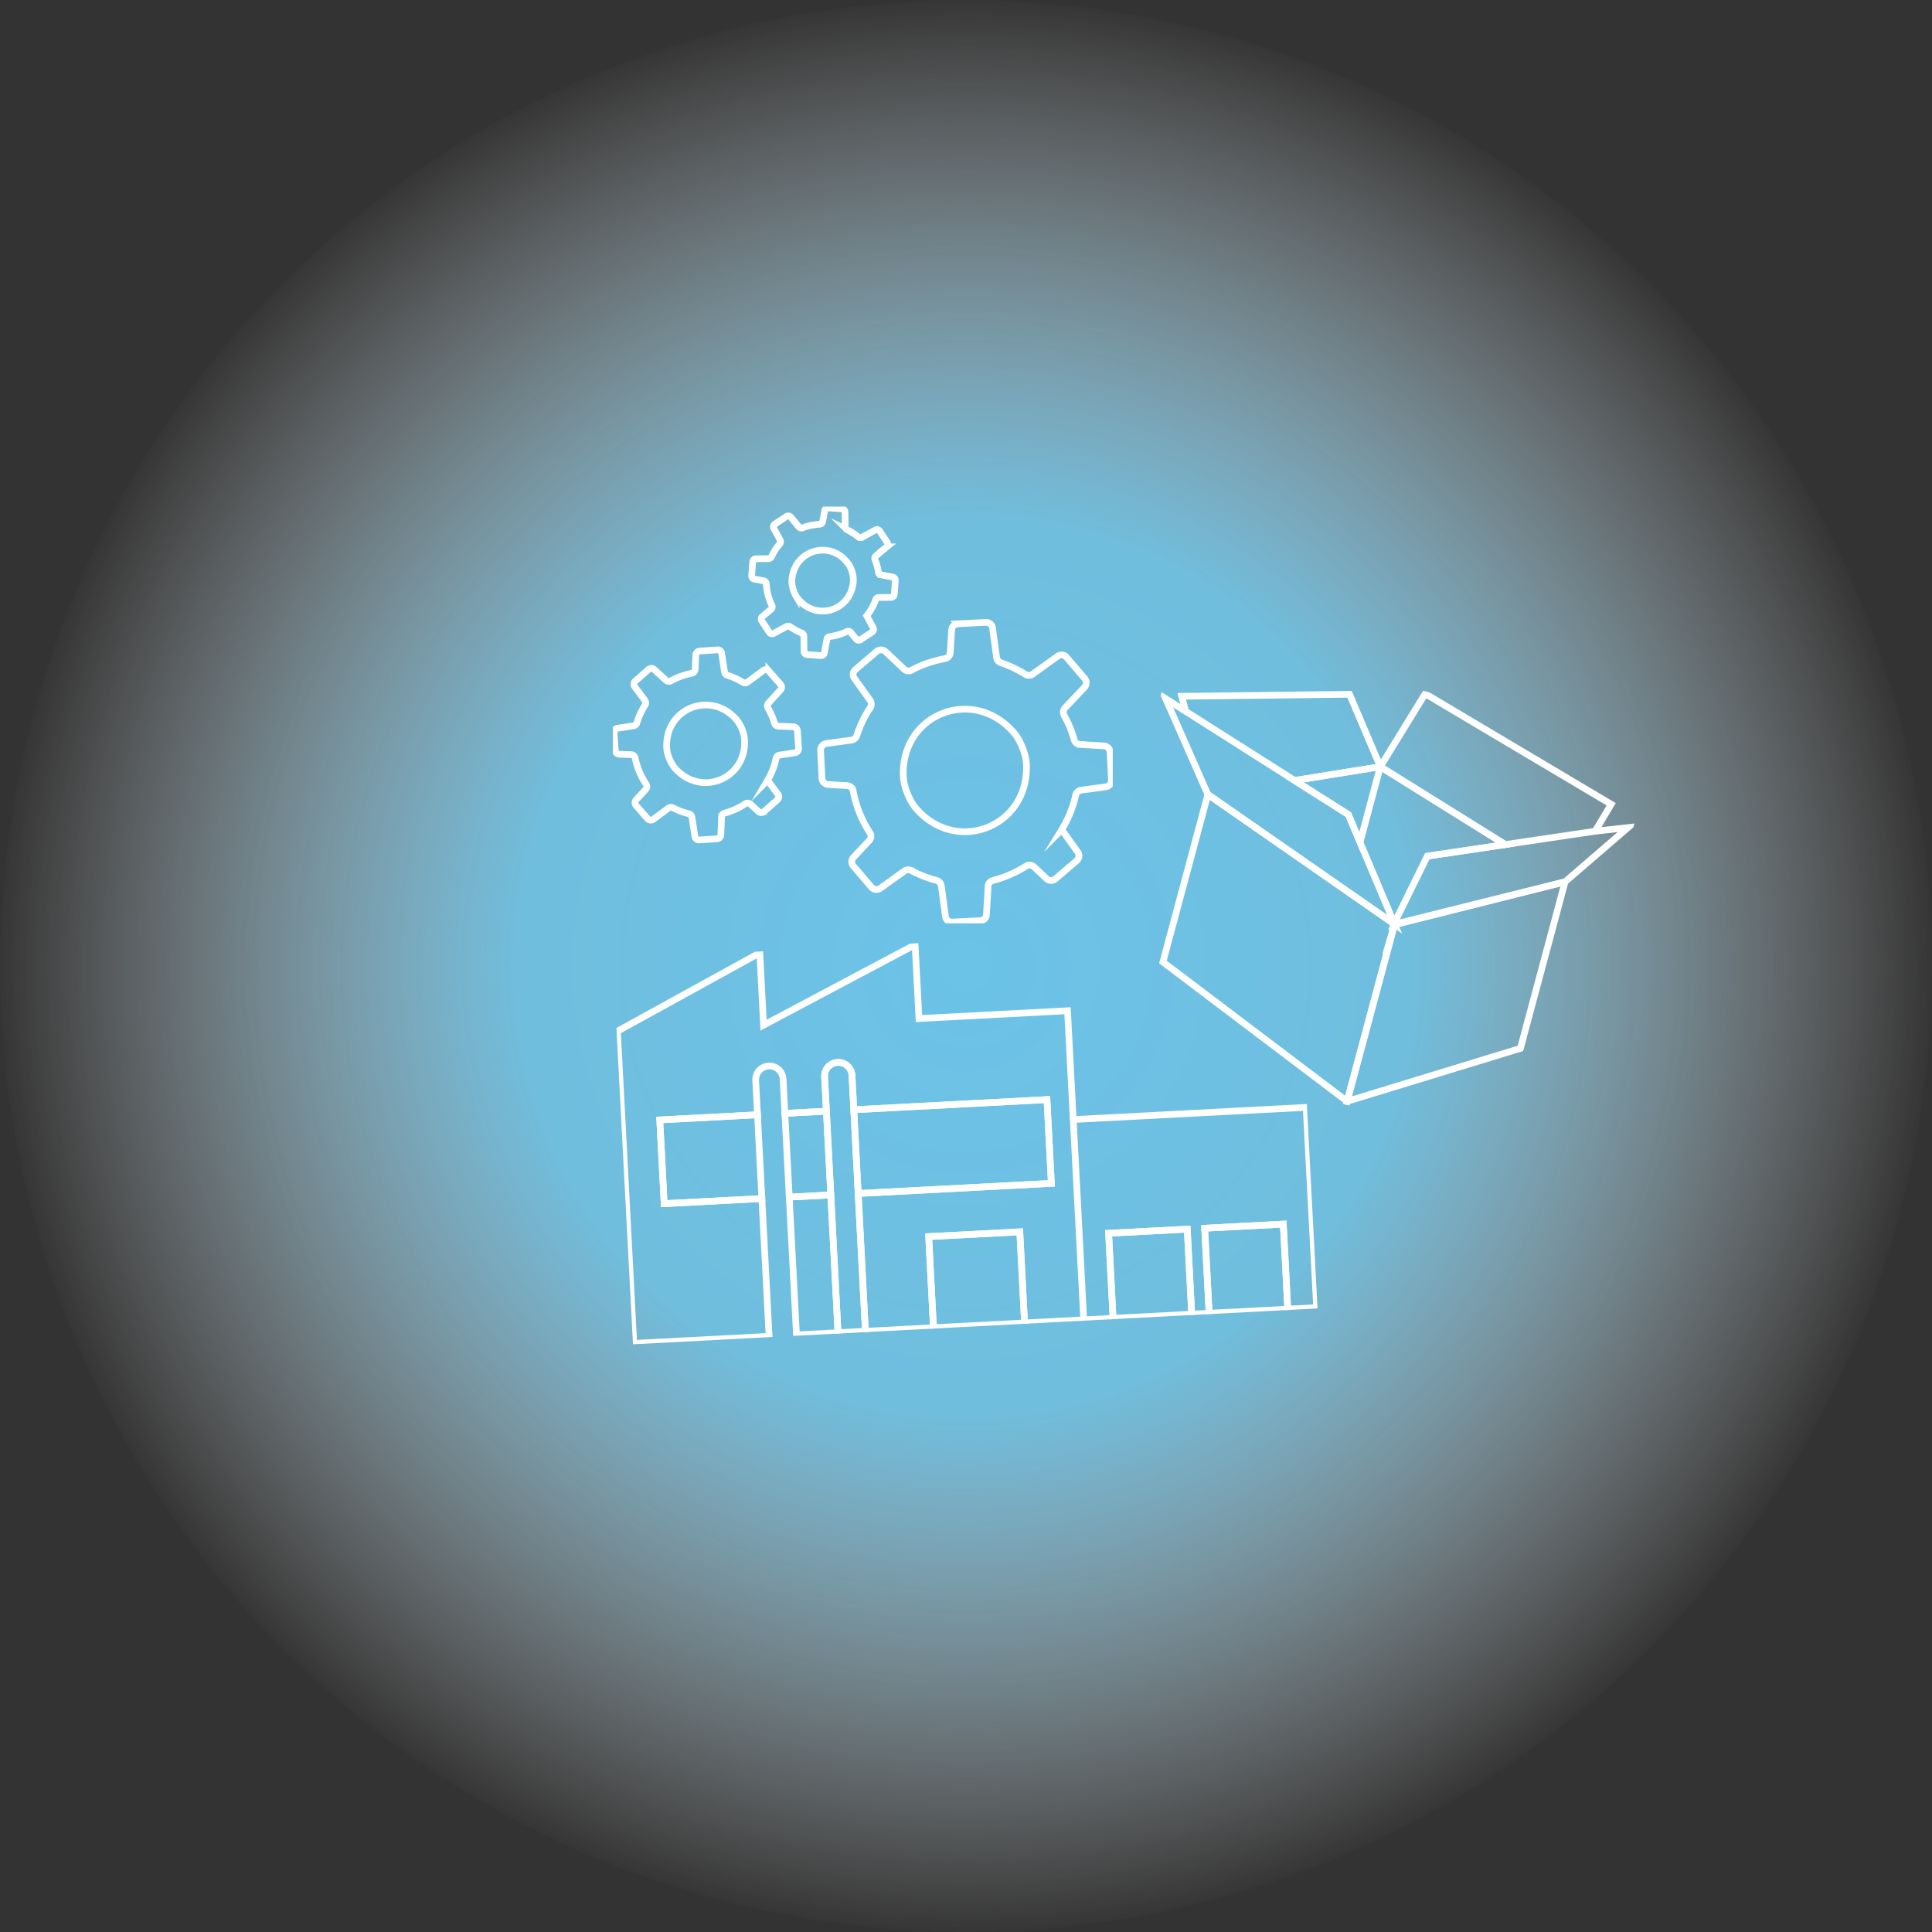 <?xml version="1.0" encoding="UTF-8"?>
<svg xmlns="http://www.w3.org/2000/svg" xmlns:xlink="http://www.w3.org/1999/xlink" width="1157" height="1157" viewBox="0 0 1157 1157">
  <rect x="0" y="0" width="1157" height="1157" fill="#333333" stroke="none"/>
  <defs>
    <radialGradient id="radial-gradient" cx="0.5" cy="0.5" r="0.5" gradientUnits="objectBoundingBox">
      <stop offset="0" stop-color="#6bc3e8"></stop>
      <stop offset="0.458" stop-color="#74c7e9" stop-opacity="0.937"></stop>
      <stop offset="1" stop-color="#fff" stop-opacity="0"></stop>
    </radialGradient>
    <clipPath id="clip-path">
      <rect id="Rectangle_23" data-name="Rectangle 23" width="293.776" height="251.396" fill="none" stroke="#707070" stroke-width="4"></rect>
    </clipPath>
    <clipPath id="clip-path-4">
      <rect id="Rectangle_33" data-name="Rectangle 33" width="410.504" height="230.919" fill="none" stroke="#707070" stroke-width="4"></rect>
    </clipPath>
    <clipPath id="clip-path-5">
      <rect id="Rectangle_34" data-name="Rectangle 34" width="299.391" height="249.578" fill="none"></rect>
    </clipPath>
  </defs>
  <g id="Groupe_152160" data-name="Groupe 152160" transform="translate(51 -2126)">
    <g id="Groupe_54" data-name="Groupe 54" transform="translate(86 56)">
      <circle id="Ellipse_2" data-name="Ellipse 2" cx="578.5" cy="578.5" r="578.5" transform="translate(-137 2070)" fill="url(#radial-gradient)"></circle>
      <g id="Groupe_49" data-name="Groupe 49" transform="matrix(-0.966, -0.259, 0.259, -0.966, 788.072, 2763.471)">
        <path id="Tracé_95" data-name="Tracé 95" d="M84.354,88.453,0,62.8,43.306,44l8.7-44" transform="translate(71.419 112.356)" fill="none" stroke="#fff" stroke-miterlimit="10" stroke-width="4"></path>
        <path id="Tracé_96" data-name="Tracé 96" d="M11.042,14.209,47.428,25.589,0,46.858V0Z" transform="translate(155.772 153.95)" fill="none" stroke="#fff" stroke-miterlimit="10" stroke-width="4"></path>
        <path id="Tracé_97" data-name="Tracé 97" d="M.007,0V.033L0,.035Z" transform="translate(123.085 111.883)" fill="none" stroke="#fff" stroke-miterlimit="10" stroke-width="4"></path>
        <g id="Groupe_44" data-name="Groupe 44" transform="translate(0 0)">
          <g id="Groupe_43" data-name="Groupe 43" clip-path="url(#clip-path)">
            <path id="Tracé_98" data-name="Tracé 98" d="M0,160.772V57.517L92.031,0V109.546Z" transform="translate(31.06 2.109)" fill="none" stroke="#fff" stroke-miterlimit="10" stroke-width="4"></path>
            <path id="Tracé_99" data-name="Tracé 99" d="M128.111,155.9V52.02L0,0V109.532l.047-.023L0,109.766v.023l.4.14,32.3,11.638Z" transform="translate(123.09 2.12)" fill="none" stroke="#fff" stroke-miterlimit="10" stroke-width="4"></path>
            <path id="Tracé_100" data-name="Tracé 100" d="M139.351,25.655,124.71,74.805,0,39.726,5.085,21.659,55,0Z" transform="translate(16.421 175.154)" fill="none" stroke="#fff" stroke-miterlimit="10" stroke-width="4"></path>
          </g>
        </g>
        <path id="Tracé_101" data-name="Tracé 101" d="M121.775,24.281l3.982,6.922L29.022,58.4,0,21.271,47.428,0" transform="translate(155.772 179.539)" fill="none" stroke="#fff" stroke-miterlimit="10" stroke-width="4"></path>
        <g id="Groupe_46" data-name="Groupe 46" transform="translate(0 0)">
          <g id="Groupe_45" data-name="Groupe 45" clip-path="url(#clip-path)">
            <path id="Tracé_102" data-name="Tracé 102" d="M167.044,94.833,127.784,45.967,32.367,11.638.07,0,0,.3,32.367,41.9,43.4,56.11,79.783,67.491l73.66,23.089.958.3Z" transform="translate(123.417 112.049)" fill="none" stroke="#fff" stroke-miterlimit="10" stroke-width="4"></path>
          </g>
        </g>
        <line id="Ligne_4" data-name="Ligne 4" x1="43.306" y2="18.794" transform="translate(71.418 156.362)" fill="none" stroke="#fff" stroke-miterlimit="10" stroke-width="4"></line>
        <path id="Tracé_103" data-name="Tracé 103" d="M0,0,.007,0Z" transform="translate(123.084 111.913)" fill="none" stroke="#fff" stroke-miterlimit="10" stroke-width="4"></path>
        <path id="Tracé_104" data-name="Tracé 104" d="M.337.432,0,0,.393.143Z" transform="translate(123.091 111.913)" fill="none" stroke="#fff" stroke-miterlimit="10" stroke-width="4"></path>
        <path id="Tracé_105" data-name="Tracé 105" d="M.334.442,0,0,.337.432Z" transform="translate(123.091 111.914)" fill="none" stroke="#fff" stroke-miterlimit="10" stroke-width="4"></path>
        <g id="Groupe_48" data-name="Groupe 48" transform="translate(0 0)">
          <g id="Groupe_47" data-name="Groupe 47" clip-path="url(#clip-path)">
            <path id="Tracé_106" data-name="Tracé 106" d="M27.973,0,0,41.13l18.42-7.2" transform="translate(3.087 162.881)" fill="none" stroke="#fff" stroke-miterlimit="10" stroke-width="4"></path>
          </g>
        </g>
        <path id="Tracé_107" data-name="Tracé 107" d="M92.031.229l-.007.035-2.9,1.608-.007,0L0,51.228,92.031,0Z" transform="translate(31.061 111.654)" fill="none" stroke="#fff" stroke-miterlimit="10" stroke-width="4"></path>
        <path id="Tracé_108" data-name="Tracé 108" d="M.054,0,0,.257V.03Z" transform="translate(123.092 111.625)" fill="none" stroke="#fff" stroke-miterlimit="10" stroke-width="4"></path>
        <path id="Tracé_109" data-name="Tracé 109" d="M0,1.612l.007,0L2.912,0Z" transform="translate(120.172 111.919)" fill="none" stroke="#fff" stroke-miterlimit="10" stroke-width="4"></path>
      </g>
      <g id="Groupe_51" data-name="Groupe 51" transform="translate(229.987 2644.441) rotate(-3)">
        <g id="Groupe_50" data-name="Groupe 50" clip-path="url(#clip-path-4)">
          <path id="Tracé_110" data-name="Tracé 110" d="M270.333,110.317v120.1h17.6V179.43h47.156v50.989H345.53V179.43h47.156v50.989H410v-120.1Z" fill="none" stroke="#fff" stroke-miterlimit="10" stroke-width="4"></path>
          <rect id="Rectangle_26" data-name="Rectangle 26" width="47.156" height="50.988" transform="translate(287.93 179.431)" fill="none" stroke="#fff" stroke-miterlimit="10" stroke-width="4"></rect>
          <rect id="Rectangle_27" data-name="Rectangle 27" width="47.156" height="50.988" transform="translate(345.53 179.431)" fill="none" stroke="#fff" stroke-miterlimit="10" stroke-width="4"></rect>
          <path id="Tracé_111" data-name="Tracé 111" d="M269.89,230.418H234.85v-54.63H180.22v54.63H139.4V147.8H255.25V97.568H139.4v-20.6a8.21,8.21,0,1,0-16.42,0v20.6H98.07v-20.6a8.21,8.21,0,1,0-16.42,0v20.6H23.06V147.8H81.65v82.62H.5V43.218L88.1.8v43.34L181.24.8v44.27h89.09v65.25h-.44" fill="none" stroke="#fff" stroke-miterlimit="10" stroke-width="4"></path>
          <rect id="Rectangle_28" data-name="Rectangle 28" width="24.91" height="82.62" transform="translate(98.07 147.798)" fill="none" stroke="#fff" stroke-miterlimit="10" stroke-width="4"></rect>
          <rect id="Rectangle_29" data-name="Rectangle 29" width="24.91" height="50.23" transform="translate(98.07 97.568)" fill="none" stroke="#fff" stroke-miterlimit="10" stroke-width="4"></rect>
          <rect id="Rectangle_30" data-name="Rectangle 30" width="58.59" height="50.23" transform="translate(23.06 97.568)" fill="none" stroke="#fff" stroke-miterlimit="10" stroke-width="4"></rect>
          <rect id="Rectangle_31" data-name="Rectangle 31" width="115.85" height="50.23" transform="translate(139.4 97.568)" fill="none" stroke="#fff" stroke-miterlimit="10" stroke-width="4"></rect>
          <path id="Tracé_112" data-name="Tracé 112" d="M131.19,68.748a8.218,8.218,0,0,0-8.21,8.22v153.45H139.4V76.968A8.211,8.211,0,0,0,131.19,68.748Z" fill="none" stroke="#fff" stroke-miterlimit="10" stroke-width="4"></path>
          <rect id="Rectangle_32" data-name="Rectangle 32" width="54.635" height="54.634" transform="translate(180.216 175.785)" fill="none" stroke="#fff" stroke-miterlimit="10" stroke-width="4"></rect>
        </g>
      </g>
      <g id="Groupe_53" data-name="Groupe 53" transform="translate(229.987 2373.379)">
        <g id="Groupe_52" data-name="Groupe 52" clip-path="url(#clip-path-5)">
          <path id="Tracé_113" data-name="Tracé 113" d="M25.531,327.534l9.036-6.7a2.492,2.492,0,0,1,2.593-.206q1.595.816,3.28,1.51a41.844,41.844,0,0,0,6.308,2.053,2.459,2.459,0,0,1,1.882,2.036l1.784,11.617a2.415,2.415,0,0,0,2.566,2.052l10.722-.707a2.387,2.387,0,0,0,2.222-2.27l.458-10.813a2.4,2.4,0,0,1,1.8-2.244A43.445,43.445,0,0,0,80.655,318.2a2.476,2.476,0,0,1,3.006.242l4.859,4.443a2.5,2.5,0,0,0,3.3.034l7.984-7.077a2.194,2.194,0,0,0,.422-.476,2.4,2.4,0,0,0-.072-2.79l-4.995-6.755-1.221-1.644a43.035,43.035,0,0,0,2.706-5.441,43.655,43.655,0,0,0,2.383-7.751,2.4,2.4,0,0,1,1.991-1.9l9.36-1.427a2.484,2.484,0,0,0,2.1-2.624l-.539-8.2-.161-2.349a2.517,2.517,0,0,0-2.4-2.356l-9.036-.39a2.4,2.4,0,0,1-2.239-1.718,43.113,43.113,0,0,0-3.587-8.5,7.682,7.682,0,0,0-.369-.683,1.327,1.327,0,0,1-.116-.234,2.451,2.451,0,0,1,.442-2.684l7.2-7.9a1.821,1.821,0,0,0,.222-.28,2.494,2.494,0,0,0-.193-3.012l-7.043-7.97a2.482,2.482,0,0,0-3.333-.351l-9.421,6.989a2.4,2.4,0,0,1-2.715.116,43.873,43.873,0,0,0-5.958-3q-1.668-.687-3.358-1.224a2.528,2.528,0,0,1-1.727-2.025L66.431,228.1a2.413,2.413,0,0,0-2.543-2.043l-10.606.715a2.522,2.522,0,0,0-2.36,2.412l-.365,8.555a2.476,2.476,0,0,1-1.981,2.329,43.33,43.33,0,0,0-12.559,4.556,2.462,2.462,0,0,1-2.875-.335L26.02,237.8a2.547,2.547,0,0,0-3.386-.028l-7.944,7.013a2.434,2.434,0,0,0-.343,3.282l.288.4,5.807,7.846a2.488,2.488,0,0,1,.092,2.838l0,.011a43.175,43.175,0,0,0-3.521,6.778c-.528,1.282-.979,2.57-1.384,3.876a2.44,2.44,0,0,1-1.971,1.723l-9.5,1.448a2.526,2.526,0,0,0-2.144,2.661l.706,10.563a2.725,2.725,0,0,0,.21.843,2.514,2.514,0,0,0,2.155,1.471l7.218.292a2.511,2.511,0,0,1,2.083,1.323,2.685,2.685,0,0,1,.235.654,43.181,43.181,0,0,0,6.6,15.75,2.431,2.431,0,0,1,.041,2.671,2.514,2.514,0,0,1-.256.332l-5.833,6.4a2.472,2.472,0,0,0-.029,3.293l.162.186,6.858,7.774A2.516,2.516,0,0,0,25.531,327.534Zm45.922-63.329a28.893,28.893,0,0,1,3.9,3.7,22.707,22.707,0,0,1,4.758,11.422c.028.383.045.762.061,1.14.727,23.046-26.093,33.938-41.669,16.494a23.548,23.548,0,0,1-4.642-9.675,15.358,15.358,0,0,1-.319-2.255,26.7,26.7,0,0,1,.93-9.026A23.3,23.3,0,0,1,71.453,264.205Z" transform="translate(-1.241 -140.259)" fill="none" stroke="#fff" stroke-miterlimit="10" stroke-width="4"></path>
          <path id="Tracé_114" data-name="Tracé 114" d="M232.3,77.225l7.758-4.205a1.956,1.956,0,0,1,2.038.126q1.149.81,2.381,1.535a32.845,32.845,0,0,0,4.673,2.292,1.929,1.929,0,0,1,1.238,1.789l.1,9.222a1.9,1.9,0,0,0,1.767,1.877l8.408.635a1.874,1.874,0,0,0,1.977-1.518l1.55-8.349a1.881,1.881,0,0,1,1.646-1.545,34.085,34.085,0,0,0,10.315-3.025,1.942,1.942,0,0,1,2.308.52l3.284,3.988a1.961,1.961,0,0,0,2.563.391l6.984-4.616a1.7,1.7,0,0,0,.38-.323,1.882,1.882,0,0,0,.252-2.175l-3.134-5.8-.767-1.412a33.722,33.722,0,0,0,2.7-3.929,34.223,34.223,0,0,0,2.707-5.759,1.88,1.88,0,0,1,1.756-1.257l7.429-.076a1.95,1.95,0,0,0,1.923-1.806l.486-6.428.134-1.843a1.975,1.975,0,0,0-1.6-2.095l-6.977-1.3a1.878,1.878,0,0,1-1.55-1.582,33.842,33.842,0,0,0-1.849-7,5.881,5.881,0,0,0-.211-.571,1.026,1.026,0,0,1-.064-.194,1.924,1.924,0,0,1,.64-2.036l6.464-5.347a1.388,1.388,0,0,0,.2-.193,1.957,1.957,0,0,0,.183-2.361l-4.591-6.969a1.948,1.948,0,0,0-2.55-.64l-8.091,4.389a1.882,1.882,0,0,1-2.122-.209,34.47,34.47,0,0,0-4.3-2.987q-1.22-.717-2.474-1.321a1.984,1.984,0,0,1-1.118-1.764l-.1-8.864a1.893,1.893,0,0,0-1.75-1.868l-8.319-.615a1.979,1.979,0,0,0-2.1,1.613l-1.228,6.606a1.944,1.944,0,0,1-1.8,1.591,34.009,34.009,0,0,0-10.26,2.153,1.932,1.932,0,0,1-2.2-.577l-4.816-5.827a2,2,0,0,0-2.627-.4l-6.946,4.572a1.91,1.91,0,0,0-.629,2.512l.179.34,3.645,6.736a1.954,1.954,0,0,1-.242,2.215l0,.008a33.79,33.79,0,0,0-3.484,4.877c-.552.937-1.044,1.888-1.5,2.858a1.915,1.915,0,0,1-1.721,1.121l-7.541.076a1.982,1.982,0,0,0-1.959,1.83l-.617,8.284a2.141,2.141,0,0,0,.07.678,1.974,1.974,0,0,0,1.512,1.381l5.576,1.024a1.971,1.971,0,0,1,1.473,1.257,2.106,2.106,0,0,1,.11.534,33.888,33.888,0,0,0,3.388,12.964A1.906,1.906,0,0,1,231,62.517a1.933,1.933,0,0,1-.236.23l-5.237,4.326a1.939,1.939,0,0,0-.386,2.555l.105.163,4.469,6.8A1.975,1.975,0,0,0,232.3,77.225ZM274.966,33.1a22.69,22.69,0,0,1,2.623,3.308,17.818,17.818,0,0,1,2.436,9.4c-.02.3-.049.6-.078.892-1.979,17.985-24.017,23.485-34.193,8.215a18.478,18.478,0,0,1-2.538-8.029,12.025,12.025,0,0,1,0-1.787,20.935,20.935,0,0,1,1.719-6.909A18.28,18.28,0,0,1,274.966,33.1Z" transform="translate(-135.967 -1.241)" fill="none" stroke="#fff" stroke-miterlimit="10" stroke-width="4"></path>
          <path id="Tracé_115" data-name="Tracé 115" d="M363.65,341.931l14.442-10.337a3.936,3.936,0,0,1,4.1-.257q2.5,1.33,5.139,2.47a66.072,66.072,0,0,0,9.905,3.408,3.883,3.883,0,0,1,2.918,3.264l2.512,18.39a3.814,3.814,0,0,0,4,3.307l16.948-.835a3.769,3.769,0,0,0,3.568-3.526l1.008-17.061a3.785,3.785,0,0,1,2.9-3.5,68.628,68.628,0,0,0,19.842-8.619,3.909,3.909,0,0,1,4.739.462l7.555,7.143a3.948,3.948,0,0,0,5.216.14l12.792-10.964a3.448,3.448,0,0,0,.678-.741,3.787,3.787,0,0,0-.04-4.407l-7.709-10.8-1.884-2.628a67.945,67.945,0,0,0,4.415-8.521,68.9,68.9,0,0,0,3.966-12.176,3.785,3.785,0,0,1,3.193-2.949L498.67,281.2a3.923,3.923,0,0,0,3.389-4.088l-.635-12.958-.192-3.713a3.974,3.974,0,0,0-3.728-3.782l-14.258-.854a3.78,3.78,0,0,1-3.489-2.772,68.144,68.144,0,0,0-5.44-13.512,12.075,12.075,0,0,0-.565-1.088,2.1,2.1,0,0,1-.177-.372,3.873,3.873,0,0,1,.768-4.227l11.572-12.293a2.863,2.863,0,0,0,.357-.436,3.939,3.939,0,0,0-.225-4.761l-10.91-12.769a3.919,3.919,0,0,0-5.253-.641l-15.058,10.787a3.788,3.788,0,0,1-4.29.112,69.3,69.3,0,0,0-9.329-4.89q-2.616-1.129-5.27-2.02a3.994,3.994,0,0,1-2.674-3.243L430.84,186a3.809,3.809,0,0,0-3.961-3.292l-16.765.85a3.982,3.982,0,0,0-3.79,3.747l-.8,13.5a3.912,3.912,0,0,1-3.189,3.626,68.435,68.435,0,0,0-19.95,6.862,3.887,3.887,0,0,1-4.53-.6l-11.074-10.434a4.021,4.021,0,0,0-5.346-.132l-12.728,10.865a3.843,3.843,0,0,0-.628,5.174l.444.635,8.962,12.541a3.929,3.929,0,0,1,.071,4.484l-.008.018a68.069,68.069,0,0,0-5.738,10.609c-.867,2.01-1.613,4.032-2.287,6.083a3.855,3.855,0,0,1-3.156,2.669l-15.041,2.037a3.988,3.988,0,0,0-3.455,4.144l.837,16.7a4.305,4.305,0,0,0,.31,1.337,3.97,3.97,0,0,0,3.363,2.38l11.39.651a3.966,3.966,0,0,1,3.254,2.143,4.25,4.25,0,0,1,.354,1.039,68.183,68.183,0,0,0,10.005,25.042,3.838,3.838,0,0,1-.005,4.219,3.961,3.961,0,0,1-.413.518l-9.378,9.947a3.9,3.9,0,0,0-.132,5.2l.251.3L358.329,341.3A3.973,3.973,0,0,0,363.65,341.931Zm74.172-98.786a45.624,45.624,0,0,1,6.064,5.951c3.646,4.317,6.929,12.507,7.213,18.159.034.606.051,1.2.067,1.8.543,36.408-42.092,52.9-66.227,24.949-3.149-3.659-5.979-9.966-7.075-15.4a24.2,24.2,0,0,1-.444-3.568,42.154,42.154,0,0,1,1.706-14.227C386.658,236.162,416.629,226.13,437.822,243.145Z" transform="translate(-203.434 -113.364)" fill="none" stroke="#fff" stroke-miterlimit="10" stroke-width="4"></path>
        </g>
      </g>
    </g>
  </g>
</svg>
